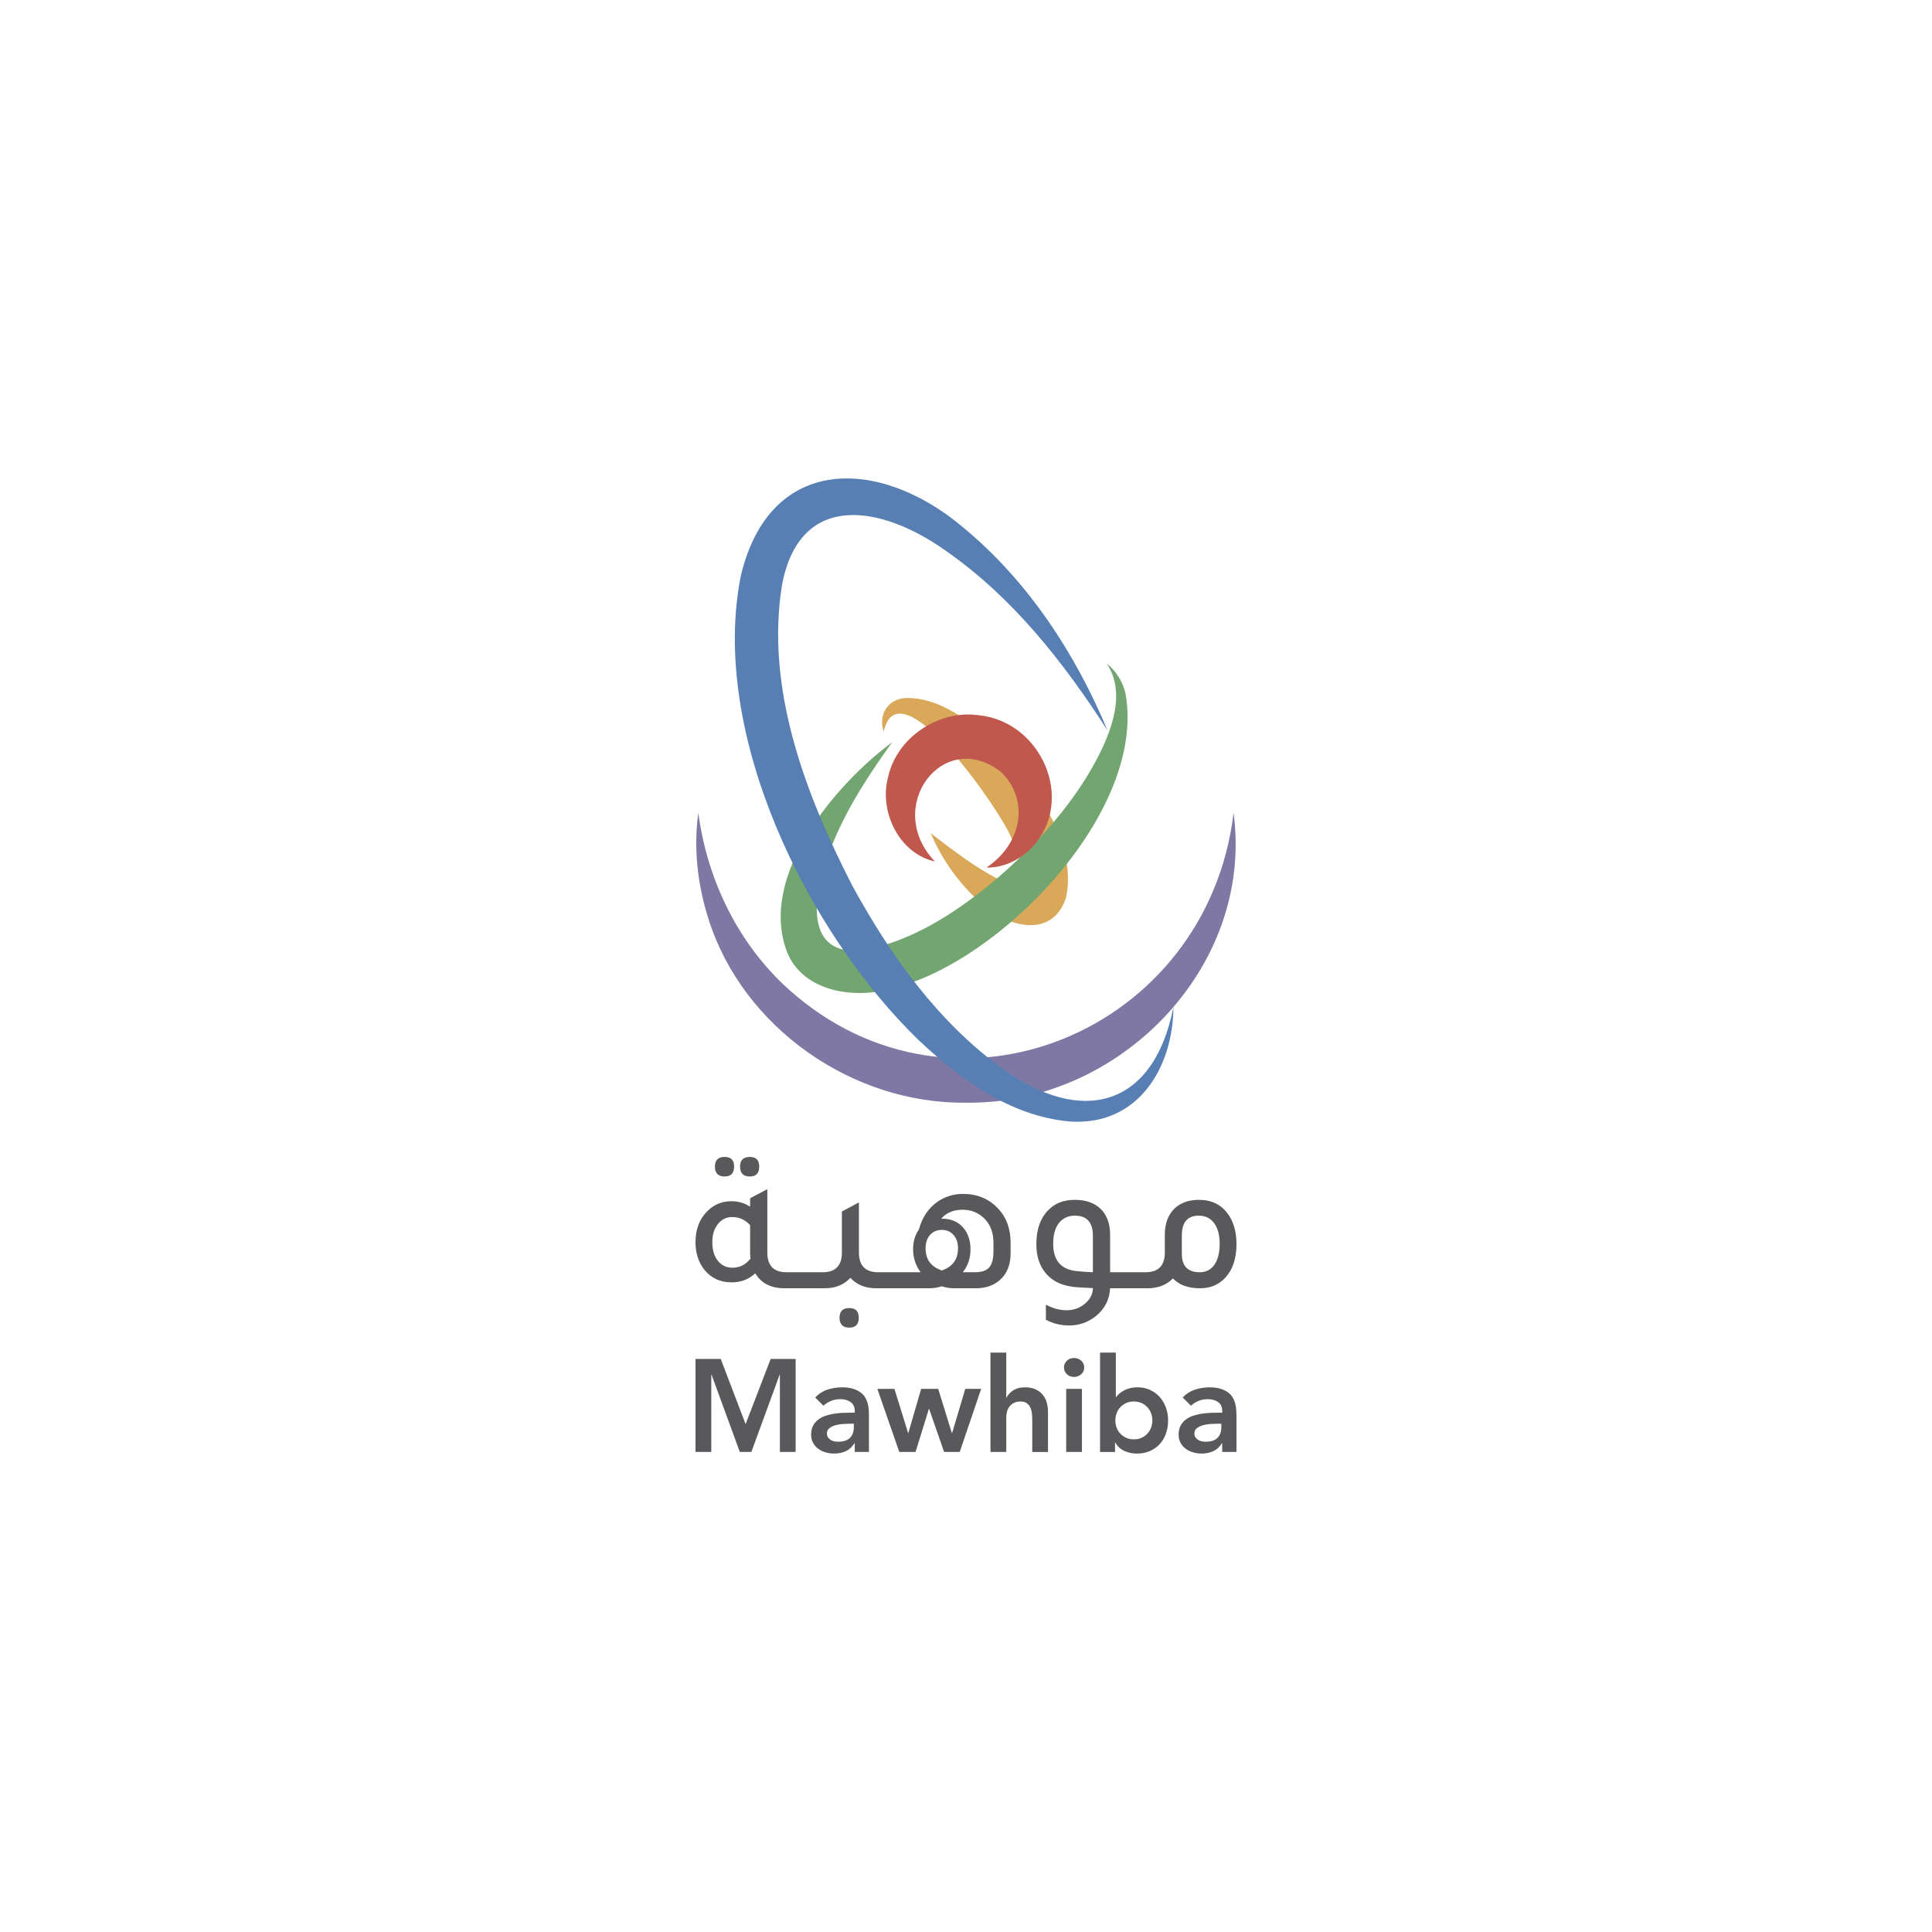 <?xml version="1.0" encoding="UTF-8"?>
<svg id="Layer_2" data-name="Layer 2" xmlns="http://www.w3.org/2000/svg" viewBox="0 0 1000 1000">
  <defs>
    <style>
      .cls-1 {
        fill: #7f78a4;
      }

      .cls-2 {
        fill: #577fb4;
      }

      .cls-3 {
        fill: #59595c;
      }

      .cls-4 {
        fill: #d9a959;
      }

      .cls-5 {
        fill: #73a571;
      }

      .cls-6 {
        fill: #c1584d;
      }
    </style>
  </defs>
  <path class="cls-3" d="M375.04,608.95c3.28,0,4.93-1.7,4.93-5.12s-1.65-5.01-4.93-5.01-5.01,1.67-5.01,5.01,1.68,5.12,5.01,5.12"/>
  <path class="cls-3" d="M388.06,608.95c3.28,0,4.91-1.7,4.91-5.12s-1.63-5.01-4.91-5.01-5.01,1.67-5.01,5.01,1.66,5.12,5.01,5.12"/>
  <path class="cls-3" d="M439.56,677.05c-3.33,0-5.01,1.66-5.01,5.01s1.68,5.12,5.01,5.12,4.93-1.7,4.93-5.12-1.65-5.01-4.93-5.01"/>
  <path class="cls-3" d="M514.2,647.87c0,3.76-.73,6.46-2.19,8.14-1.48,1.67-3.87,2.5-7.22,2.5h-6.44c2.65-3.33,3.98-7.29,3.98-11.88s-1.34-8.62-4.04-11.51c-2.69-2.91-6.29-4.35-10.79-4.35h-.31c2.65-3.08,6.34-4.62,11.05-4.62,4.09,0,7.61,1.31,10.55,3.89,3.6,3.14,5.42,7.55,5.42,13.22v4.61ZM487.48,657.59c-5.61-1.9-8.4-5.73-8.4-11.47,0-2.86.76-5.17,2.29-6.9,1.55-1.75,3.57-2.62,6.1-2.62s4.55.87,6.08,2.62c1.55,1.73,2.31,4.04,2.31,6.9,0,5.75-2.81,9.57-8.4,11.47M379.05,656.17c-3.08,0-5.56-1.19-7.48-3.59-1.92-2.38-2.87-5.56-2.87-9.53s.95-7.04,2.87-9.47c1.92-2.41,4.37-3.64,7.38-3.64,3.67,0,6.78,1.41,9.31,4.2v14.45c0,.68.07,1.63.2,2.85-2.46,3.15-5.59,4.73-9.42,4.73M498.53,617.96c-4.91,0-9.31,1.34-13.21,4-4.77,3.35-8.02,8.16-9.72,14.45-1.99,2.8-2.97,6.2-2.97,10.23,0,4.45,1.29,8.39,3.89,11.88h-21.91c-6.68,0-10.03-3.4-10.03-10.23v-25.92l-8.82,4.71v21.21c0,6.83-3.33,10.23-10.03,10.23h-18.63c-6.63,0-9.94-3.4-9.94-10.23v-32.77l-8.91,4.71v4.4c-2.74-1.9-5.98-2.87-9.72-2.87-4.91,0-9.09,1.75-12.49,5.23-4.03,4.03-6.05,9.35-6.05,15.98,0,5.52,1.48,10.2,4.4,14.02,3.55,4.5,8.33,6.76,14.34,6.76,4.84,0,8.91-1.58,12.17-4.71,3.09,5.18,8.12,7.77,15.16,7.77h20.7c5.66,0,10.13-1.8,13.41-5.42,3.26,3.62,7.75,5.42,13.41,5.42h27.33c2.26,0,4.44-.34,6.56-1.02,2.04.68,4.23,1.02,6.54,1.02h11.06c5.12,0,9.28-1.43,12.48-4.28,3.7-3.28,5.54-7.9,5.54-13.83v-5.42c0-7.31-2.21-13.29-6.65-17.93-4.72-4.91-10.69-7.38-17.93-7.38"/>
  <path class="cls-3" d="M628.58,654.62c-1.84,2.6-4.32,3.89-7.55,3.89-6.22,0-9.31-3.18-9.31-9.52v-9.52c0-6.83,2.92-10.25,8.8-10.25,3.33,0,5.98,1.29,7.89,3.84,1.9,2.57,2.89,6.13,2.89,10.71s-.92,8.26-2.72,10.84M565.69,658.51c-3.33-.14-5.81-.31-7.48-.51-8.74-.54-13.09-5.29-13.09-14.23,0-4.57.99-8.14,2.96-10.71,2.01-2.55,4.76-3.84,8.29-3.84,6.22,0,9.31,3.48,9.31,10.45v18.83ZM635.48,628.21c-3.5-4.78-8.46-7.17-14.96-7.17-5.06,0-9.14,1.39-12.27,4.2-3.57,3.28-5.34,7.89-5.34,13.83v9.21c0,6.83-3.33,10.23-10.03,10.23h-18.29v-19.44c0-5.2-1.39-9.4-4.18-12.61-3.26-3.6-7.95-5.42-14.04-5.42s-10.47,1.85-14,5.54c-3.98,4.15-5.95,9.96-5.95,17.4,0,6.07,1.56,11.01,4.69,14.84,3.77,4.59,9.31,7.07,16.69,7.48,1.73.13,4.35.27,7.89.41-.07,3.15-1.43,5.85-4.15,8.09-2.68,2.26-5.85,3.38-9.45,3.38s-7.14-.95-10.74-2.87v7.8c3.74,1.97,7.71,2.96,11.96,2.96,5.13,0,9.69-1.56,13.73-4.71,4.76-3.82,7.27-8.67,7.55-14.55h19.31c5.54,0,9.93-1.7,13.19-5.12,3.23,3.42,7.89,5.12,14.04,5.12,5.41,0,9.76-1.84,13.12-5.52,3.81-4.16,5.75-9.92,5.75-17.3,0-6.49-1.53-11.74-4.52-15.77"/>
  <polygon class="cls-3" points="360 703.38 373.05 703.38 385.92 737.11 398.9 703.38 411.82 703.38 411.82 751.53 403.66 751.53 403.66 711.55 403.53 711.55 388.91 751.53 382.93 751.53 368.3 711.55 368.16 711.55 368.16 751.53 360 751.53 360 703.38"/>
  <path class="cls-3" d="M441.95,736.91h-1.7c-1.14,0-2.41.05-3.81.13-1.41.1-2.74.31-3.98.65-1.26.34-2.31.85-3.16,1.53-.87.68-1.29,1.6-1.29,2.72,0,.78.15,1.43.49,1.94.36.53.8.97,1.32,1.33.54.37,1.16.63,1.85.78.68.17,1.36.24,2.04.24,2.86,0,4.93-.66,6.25-2.01,1.31-1.33,1.97-3.16,1.97-5.47v-1.84ZM442.43,747.04h-.2c-1.17,1.92-2.69,3.28-4.49,4.1-1.82.82-3.83,1.22-6,1.22-1.48,0-2.96-.2-4.38-.61-1.43-.41-2.69-1.02-3.81-1.85-1.11-.8-2.01-1.82-2.69-3.06-.68-1.22-1.02-2.65-1.02-4.28,0-1.77.32-3.26.95-4.52.65-1.24,1.5-2.28,2.55-3.13,1.07-.83,2.31-1.51,3.7-2.01,1.41-.49,2.87-.87,4.4-1.12,1.51-.24,3.04-.41,4.59-.48,1.53-.07,2.99-.1,4.35-.1h2.04v-.88c0-2.04-.71-3.57-2.11-4.59-1.41-1.02-3.19-1.53-5.39-1.53-1.72,0-3.33.31-4.83.92-1.48.61-2.79,1.45-3.87,2.48l-4.28-4.28c1.82-1.9,3.94-3.26,6.36-4.05,2.43-.8,4.95-1.19,7.53-1.19,2.31,0,4.25.25,5.85.78,1.58.53,2.89,1.19,3.94,2.01,1.04.82,1.85,1.75,2.41,2.82.56,1.07.97,2.14,1.22,3.23.25,1.09.39,2.14.44,3.16.05,1.02.07,1.92.07,2.69v18.76h-7.34v-4.49Z"/>
  <polygon class="cls-3" points="454.12 718.89 462.96 718.89 470.03 741.74 470.16 741.74 476.78 718.89 485.61 718.89 492.68 741.74 492.82 741.74 499.62 718.89 507.84 718.89 496.76 751.53 488.67 751.53 480.91 729.23 480.79 729.23 473.9 751.53 465.47 751.53 454.12 718.89"/>
  <path class="cls-3" d="M520.83,723.45h.14c.65-1.36,1.73-2.6,3.33-3.7s3.67-1.67,6.26-1.67c2.18,0,4.04.36,5.54,1.09,1.53.73,2.75,1.68,3.7,2.86.95,1.17,1.63,2.53,2.04,4.08.41,1.55.61,3.16.61,4.83v20.6h-8.16v-16.52c0-.9-.03-1.92-.14-3.03-.07-1.1-.31-2.14-.71-3.13-.37-.97-.98-1.78-1.8-2.45-.82-.66-1.9-.99-3.33-.99s-2.48.22-3.43.68c-.92.46-1.7,1.07-2.31,1.84-.61.76-1.05,1.65-1.33,2.65-.27,1-.41,2.04-.41,3.13v17.81h-8.16v-51.41h8.16v23.33Z"/>
  <path class="cls-3" d="M551.86,718.89h8.16v32.63h-8.16v-32.63ZM550.71,707.81c0-1.33.47-2.47,1.46-3.43.95-.99,2.21-1.48,3.71-1.48s2.75.48,3.77,1.41c1.02.92,1.53,2.09,1.53,3.5s-.51,2.57-1.53,3.5c-1.02.92-2.28,1.39-3.77,1.39s-2.75-.49-3.71-1.46c-.99-.99-1.46-2.12-1.46-3.43"/>
  <path class="cls-3" d="M596.46,735.21c0-1.26-.2-2.48-.65-3.67-.44-1.17-1.05-2.23-1.9-3.13-.85-.9-1.83-1.63-3.02-2.18-1.19-.54-2.52-.82-4.01-.82s-2.82.27-4.01.82c-1.19.54-2.21,1.27-3.02,2.18-.85.9-1.5,1.96-1.9,3.13-.44,1.19-.65,2.41-.65,3.67s.2,2.5.65,3.67c.41,1.19,1.05,2.23,1.9,3.13.82.92,1.84,1.63,3.02,2.18,1.19.56,2.52.82,4.01.82s2.82-.25,4.01-.82c1.19-.54,2.18-1.26,3.02-2.18.85-.9,1.46-1.94,1.9-3.13.44-1.17.65-2.4.65-3.67M569.4,700.11h8.16v22.93h.2c.41-.54.92-1.11,1.56-1.67.65-.56,1.39-1.1,2.31-1.6.92-.49,1.97-.92,3.16-1.22,1.19-.32,2.55-.48,4.04-.48,2.31,0,4.45.44,6.39,1.33,1.94.88,3.6,2.09,5,3.64,1.39,1.55,2.45,3.35,3.23,5.44.78,2.09,1.16,4.33,1.16,6.73s-.37,4.66-1.09,6.73c-.71,2.09-1.8,3.91-3.19,5.46-1.39,1.53-3.09,2.75-5.1,3.64-2.01.88-4.25,1.33-6.73,1.33-2.31,0-4.45-.44-6.46-1.33-2.01-.88-3.6-2.35-4.76-4.38h-.14v4.88h-7.75v-51.41Z"/>
  <path class="cls-3" d="M632.15,736.91h-1.7c-1.12,0-2.38.05-3.81.13-1.39.1-2.72.31-3.98.65-1.22.34-2.28.85-3.16,1.53-.85.68-1.29,1.6-1.29,2.72,0,.78.17,1.43.51,1.94.34.53.78.97,1.33,1.33.54.37,1.16.63,1.84.78.68.17,1.36.24,2.04.24,2.85,0,4.96-.66,6.25-2.01,1.33-1.33,1.97-3.16,1.97-5.47v-1.84ZM632.62,747.04h-.2c-1.16,1.92-2.65,3.28-4.49,4.1-1.8.82-3.81,1.22-5.98,1.22-1.5,0-2.96-.2-4.38-.61-1.43-.41-2.69-1.02-3.81-1.85-1.12-.8-2.01-1.82-2.69-3.06-.68-1.22-1.02-2.65-1.02-4.28,0-1.77.31-3.26.95-4.52.65-1.24,1.5-2.28,2.55-3.13,1.09-.83,2.31-1.51,3.7-2.01,1.43-.49,2.89-.87,4.39-1.12,1.53-.24,3.06-.41,4.59-.48,1.56-.07,2.99-.1,4.35-.1h2.04v-.88c0-2.04-.68-3.57-2.11-4.59-1.39-1.02-3.2-1.53-5.37-1.53-1.7,0-3.33.31-4.83.92-1.5.61-2.79,1.45-3.87,2.48l-4.28-4.28c1.8-1.9,3.94-3.26,6.36-4.05,2.45-.8,4.93-1.19,7.51-1.19,2.31,0,4.28.25,5.85.78,1.6.53,2.92,1.19,3.94,2.01,1.05.82,1.87,1.75,2.41,2.82.58,1.07.99,2.14,1.22,3.23.27,1.09.41,2.14.44,3.16.07,1.02.1,1.92.1,2.69v18.76h-7.38v-4.49Z"/>
  <path class="cls-4" d="M457.42,378.68c-3.21-9.24,2.84-17.84,12.9-17.4,13.44.21,25.58,8.09,35.52,15.53,22.77,18.02,53.13,56.63,45.85,88.07-7.41,21.92-31.68,14.41-44.26,2.24-11.2-9.86-19.9-22.33-25.7-35.86,11.34,8.67,22.01,17.03,34.3,23.42,5.17,2.62,10.37,5.03,15.5,4.93.85-.27,1.22-.41.51-.37-.58,0-.71.71-.68-.17.24-8.4-4.21-17.74-8.02-25.63-4.25-11.83-57.94-90.65-65.93-54.76"/>
  <path class="cls-1" d="M638.5,420.73c10.67,79.84-59.18,151.14-138.53,150.02-58.67.73-115.45-38.87-133.19-94.85-5.78-18.01-7.87-37.02-5.32-55.17,4.79,36.23,21.62,68.8,46.96,91.54,85.72,76.63,216.62,21.48,230.08-91.54"/>
  <path class="cls-5" d="M461.8,384.15c-13.92,19.34-26.5,38.99-34.14,61.22-9.38,26.95-8.02,55.06,28.33,44.31,21.11-5.98,40.35-18.75,57.27-32.65,23.1-19.41,44.48-42.59,57.46-70.12,6.12-13.56,11.08-29.88,2.11-43.51,4.86,3.91,8.43,9.55,9.75,15.7,10.91,60.64-64.65,139.23-121.01,152.57-18.63,5.41-45.36,2.16-54.05-18.54-15.52-39.73,25-87.25,54.27-108.97"/>
  <path class="cls-2" d="M607.37,521.26c-.2,31.53-18.56,61.9-54.01,59.19-30.8-2.9-56.27-21.79-77.87-42.08-57.78-55.92-108.45-158.94-91.99-240.55,15.16-63.19,72.25-60.98,114.89-24.95,33.7,27.77,58.31,65.53,74.86,105.2-22.88-35.55-49.29-69.1-83.87-93.1-32.43-23.11-75.19-31.51-84.59,17.64-8.72,53.54,11.98,108.29,36.25,155.61,19.63,36,44.29,70.58,77.65,94.78,40.93,29.78,78.38,20.51,88.68-31.75"/>
  <path class="cls-6" d="M483.88,445.88c-18.13-3.91-29.05-25.42-24.22-43.61,4.44-20.43,25.95-34.94,46.77-32.09,32.68,3.19,50.59,44.19,27.69,68.49-6.39,6.73-15.19,10.57-23.47,10.37,19.19-13.02,21.81-35.79,7.36-49.56-29.89-23.08-60.93,18.32-34.13,46.4"/>
</svg>